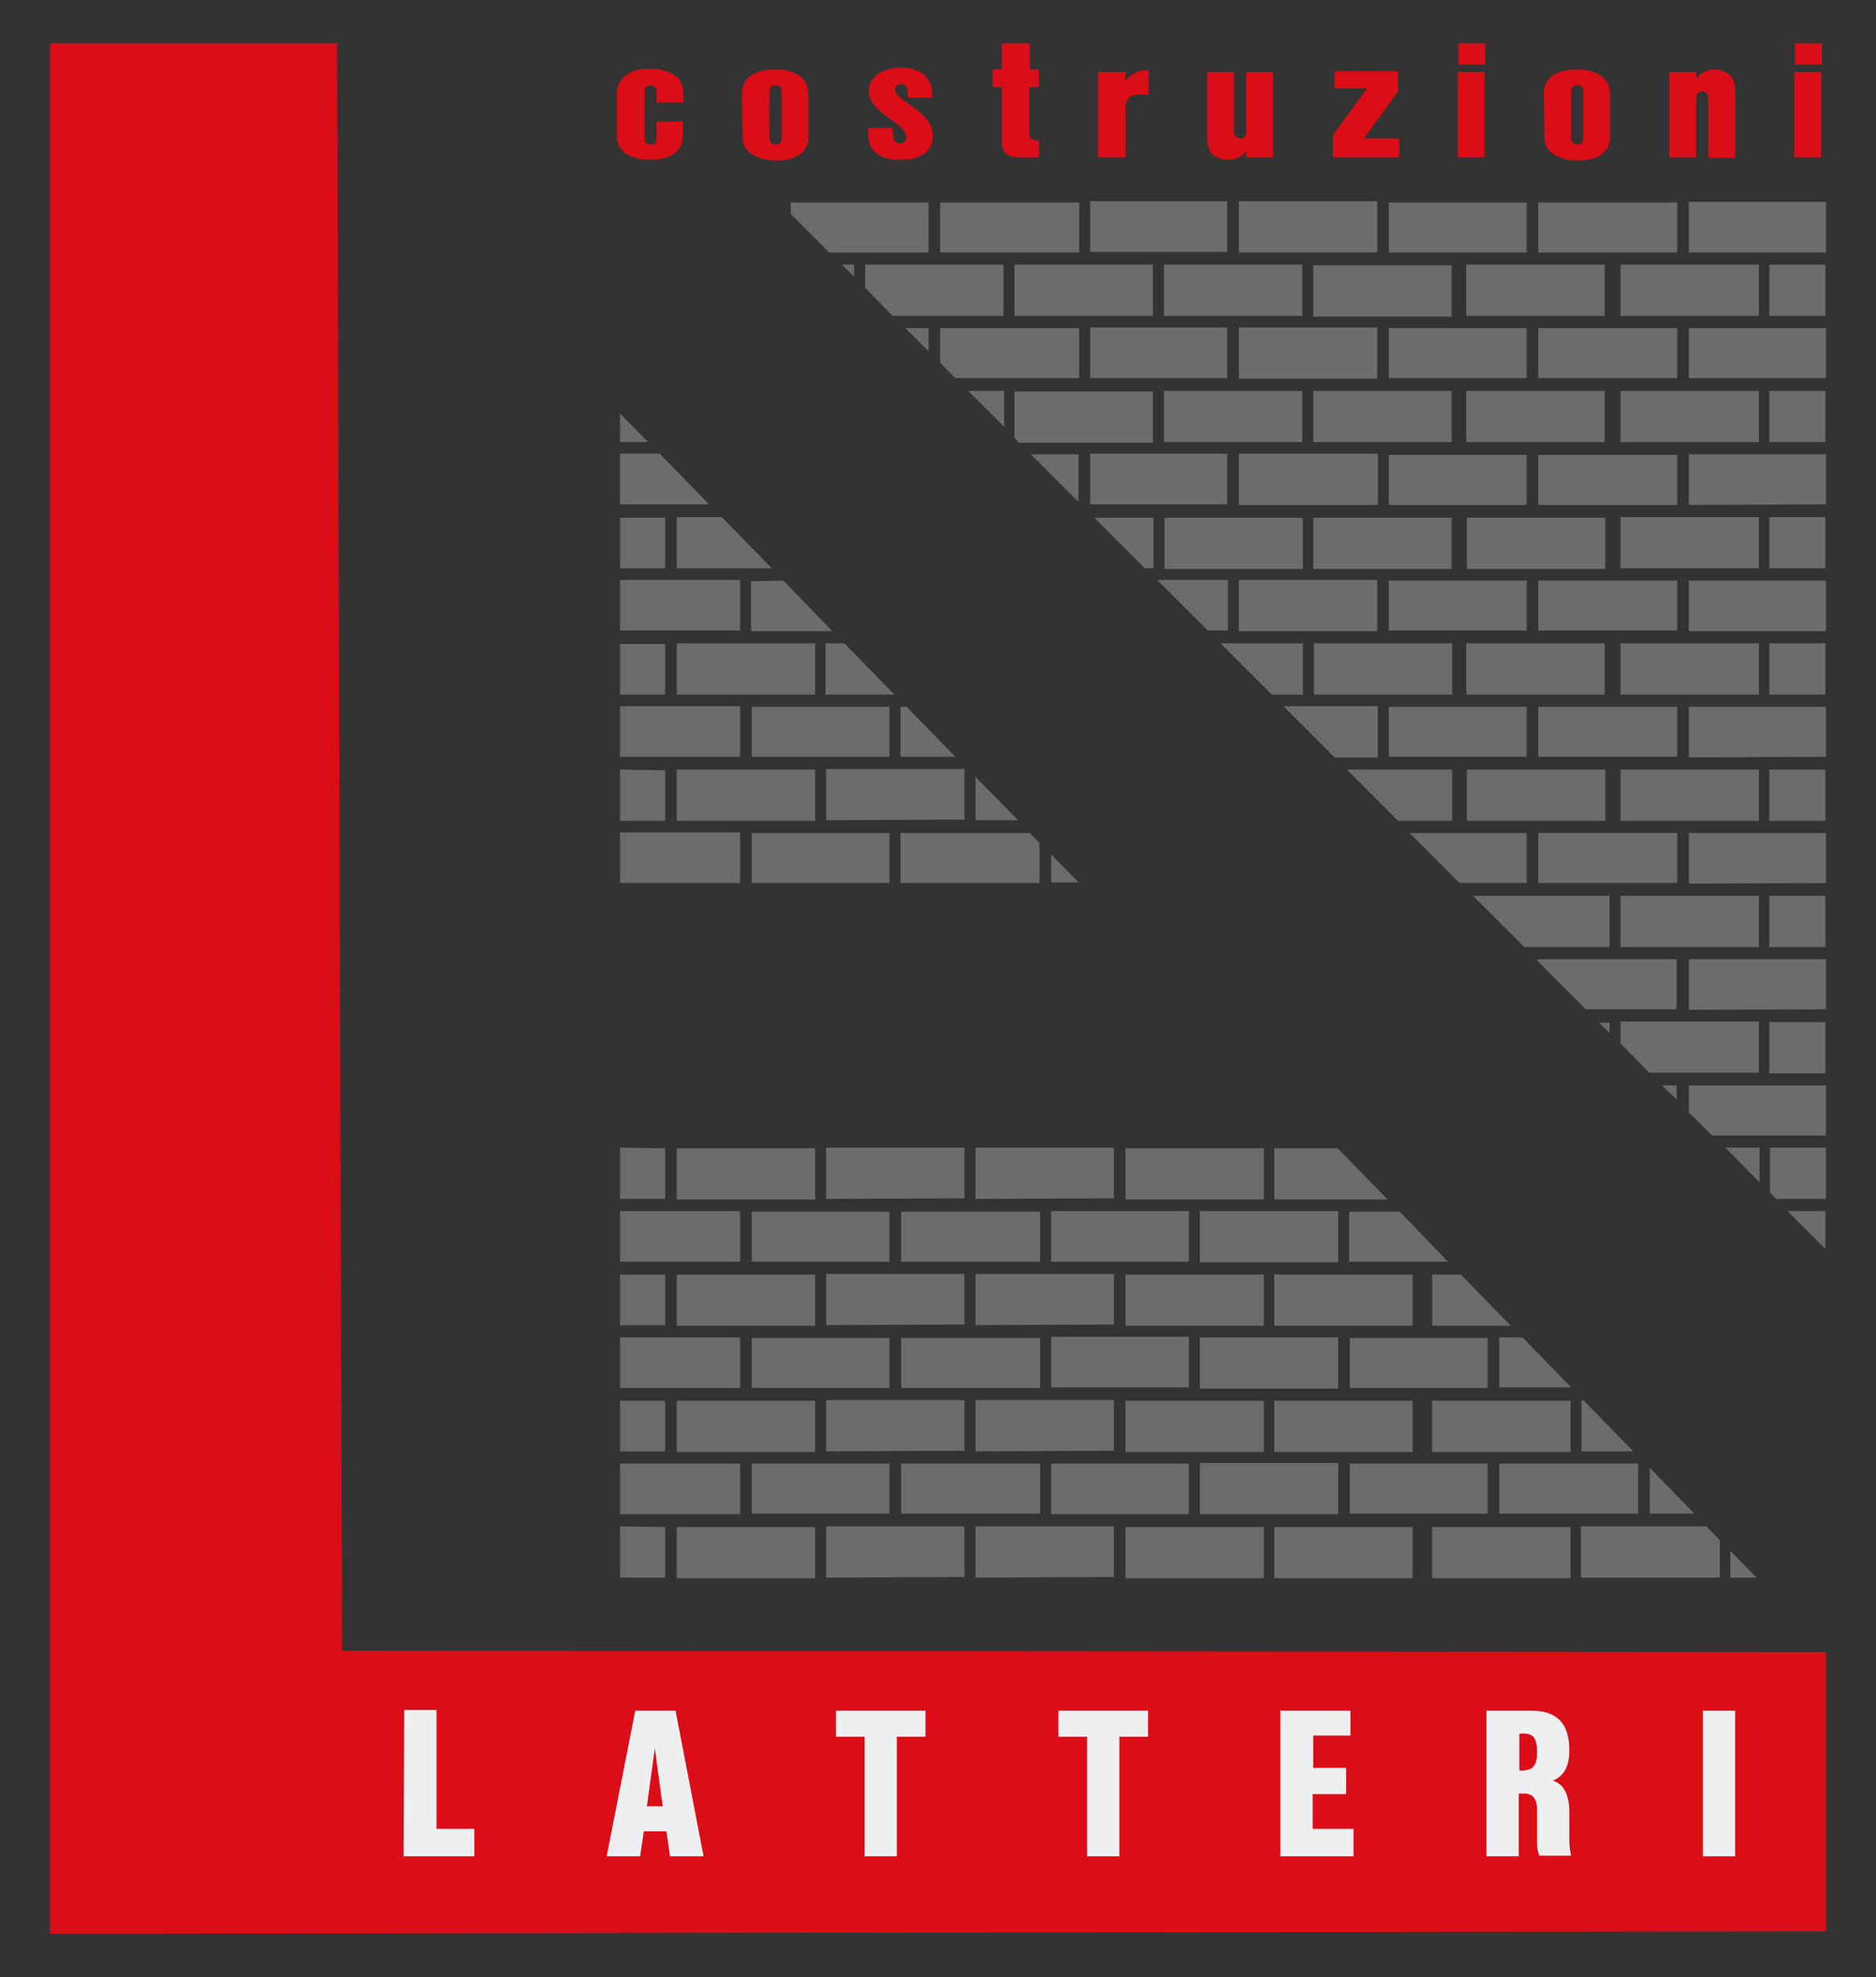 <?xml version="1.0" encoding="utf-8"?>
<!-- Generator: Adobe Illustrator 27.0.1, SVG Export Plug-In . SVG Version: 6.00 Build 0)  -->
<svg version="1.1" id="Livello_1" xmlns="http://www.w3.org/2000/svg" xmlns:xlink="http://www.w3.org/1999/xlink" x="0px" y="0px"
	 viewBox="0 0 307.7 324.2" style="enable-background:new 0 0 307.7 324.2;" xml:space="preserve">
<rect x="0" y="0" width="307.7" height="324.2" fill="#333333" stroke="none"/>
<g id="Raggruppa_6" transform="translate(-547 -100)">
	<g id="Raggruppa_3" transform="translate(547 100)">
		<path id="Tracciato_1" style="fill:#DB0D17;" d="M8.2,7.1l0,310l291.3-0.4v-45.8l-243.4-0.2L55.3,7.1H8.2z"/>
		<g id="Raggruppa_2" transform="translate(0)">
			<g>
				<g id="Raggruppa_1">
					<path id="Tracciato_2" style="fill-rule:evenodd;clip-rule:evenodd;fill:#EEEFF0;" d="M66.2,304.4h11.6v-4.5h-6.2v-19.5h-5.3
						L66.2,304.4z M106.1,296.2l1.3-9.5l1.3,9.5H106.1z M99.5,304.4h5.5l0.6-4.1h3.7l0.6,4.1h5.5l-4.6-23.9h-6.6L99.5,304.4z
						 M141.8,304.4h5.3v-19.6h4.7v-4.3h-14.7v4.3h4.7L141.8,304.4z M178.3,304.4h5.3v-19.6h4.7v-4.3h-14.7v4.3h4.7L178.3,304.4z
						 M210,304.4H222v-4.5h-6.7v-5.7h5.5v-4.3h-5.4v-5.3h6.1v-4.1H210L210,304.4z M249.2,290.3v-6c2.1-0.2,2.9,0.4,2.9,3
						c0,1.8-0.4,2.2-0.8,2.6C250.6,290.3,249.9,290.4,249.2,290.3 M243.8,304.4h5.3v-10.3l0.8,0c1.4,0,2.2,0.7,2.2,2.7v5.4
						c0,0.7,0.1,1.5,0.4,2.1h5.2c-0.2-0.8-0.3-1.7-0.3-2.5v-4.7c0-3.3-1.3-4.7-2.7-5.1c1.6-0.7,2.7-2,2.7-5c0-4.5-2.1-6.5-6.4-6.5
						l-7.2,0L243.8,304.4z M279.3,304.4h5.3v-23.9h-5.3V304.4z"/>
					<path id="Tracciato_3" style="fill-rule:evenodd;clip-rule:evenodd;fill:#6D6C6A;" d="M101.7,126.2v8.4l7.4,0l0-8.3
						L101.7,126.2z M101.7,105.5v8.4l7.4,0l0-8.3H101.7z M101.7,84.8v8.4l7.4,0l0-8.3H101.7z M101.7,72.5h4.6l-4.6-4.7V72.5z
						 M101.7,250.3v8.4l7.4,0l0-8.3L101.7,250.3z M101.7,229.6v8.4l7.4,0l0-8.3H101.7z M101.7,208.9v8.4l7.4,0l0-8.3H101.7z
						 M101.7,188.2v8.4l7.4,0l0-8.3L101.7,188.2z M101.7,240v8.3h19.7V240H101.7z M123.3,248.2V240l22.6,0v0.2l0,8L123.3,248.2z
						 M147.8,248.2l0-8V240h22.8v0.2l0,8H147.8z M172.4,248.2V240H195v8.3H172.4z M221.4,248.2V240l22.6,0v0.2l0,8L221.4,248.2z
						 M245.9,248.2l0-8V240h22.8v0.2l0,8H245.9z M277.9,248.2l-7.3-7.5v7.5H277.9z M196.8,248.3l0-8.4h22.7v8.4H196.8z M111,258.8
						l0-8.4h22.7v8.4H111z M135.5,258.7v-8.4h22.7l0,8.3L135.5,258.7z M184.6,258.8l0-8.4h22.7v8.4H184.6z M160,258.7v-8.4h22.7
						l0,8.3L160,258.7z M209,258.8l0-8.4h22.7v8.4H209z M279.9,250.3l2.2,2.3l0,6.1l-22.8,0v-8.4L279.9,250.3z M288.1,258.7
						l-4.3-4.4v4.4L288.1,258.7z M234.9,258.8l0-8.4h22.7v8.4H234.9z M101.7,219.3v8.3h19.7v-8.3H101.7z M123.3,227.6v-8.2l22.6,0
						v0.2l0,8L123.3,227.6z M147.8,227.6l0-8v-0.2h22.8v0.2l0,8H147.8z M172.4,227.5v-8.3H195v8.3H172.4z M221.4,227.6v-8.2l22.6,0
						v0.2l0,8L221.4,227.6z M249.7,219.3l8,8.2h-11.8l0-8v-0.2H249.7z M196.8,227.7l0-8.4h22.7v8.4H196.8z M111,238.1l0-8.4h22.7
						v8.4H111z M135.5,238v-8.4h22.7l0,8.3L135.5,238z M184.6,238.1l0-8.4h22.7v8.4H184.6z M160,238v-8.4h22.7l0,8.3L160,238z
						 M209,238.1l0-8.4h22.7v8.4H209z M267.9,238l-8.2-8.4h-0.3v8.4H267.9z M234.9,238.1l0-8.4h22.7v8.4H234.9z M101.7,198.6v8.3
						h19.7v-8.3H101.7z M123.3,206.9v-8.2l22.6,0v0.2l0,8L123.3,206.9z M147.8,206.9l0-8v-0.2h22.8v0.2l0,8H147.8z M172.4,206.9
						v-8.3H195v8.3H172.4z M229.5,198.6l8,8.3l-16.2,0v-8.2H229.5z M196.8,207l0-8.4h22.7v8.4H196.8z M111,217.4l0-8.4h22.7v8.4H111
						z M135.5,217.3v-8.4h22.7l0,8.3L135.5,217.3z M184.6,217.4l0-8.4h22.7v8.4H184.6z M160,217.3v-8.4h22.7l0,8.3L160,217.3z
						 M209,217.4l0-8.4h22.7v8.4H209z M239.6,209l8.2,8.4h-12.9l0-8.4H239.6z M111,196.7l0-8.4h22.7v8.4H111z M135.5,196.6v-8.4
						h22.7l0,8.3L135.5,196.6z M184.6,196.7l0-8.4h22.7v8.4H184.6z M160,196.6v-8.4h22.7l0,8.3L160,196.6z M219.4,188.3l8.2,8.4H209
						l0-8.4H219.4z M101.7,136.5v8.3h19.7v-8.3H101.7z M123.3,144.8v-8.2l22.6,0v0.2l0,8L123.3,144.8z M168.9,136.6l1.6,1.6l0,6.6
						h-22.8l0-8v-0.2L168.9,136.6z M176.9,144.7l-4.5-4.6v4.6H176.9z M101.7,115.8v8.3h19.7v-8.3H101.7z M123.3,124.1v-8.2l22.6,0
						v0.2l0,8L123.3,124.1z M156.7,124.1l-8-8.2h-1v0.2l0,8H156.7z M111,134.6l0-8.4h22.7v8.4H111z M135.5,134.5v-8.4h22.7l0,8.3
						L135.5,134.5z M167,134.5l-7-7.1v7.1H167z M101.7,95.1v8.3h19.7v-8.3H101.7z M128.5,95.2l8,8.3l-13.3,0v-8.2L128.5,95.2z
						 M111,113.9l0-8.4h22.7v8.4H111z M146.7,113.9l-8.2-8.4h-3.1v8.4H146.7z M108.2,74.4h-6.5v8.3h14.6L108.2,74.4z M118.4,84.8
						l8.2,8.4H111l0-8.4H118.4z"/>
					<path id="Tracciato_4" style="fill-rule:evenodd;clip-rule:evenodd;fill:#6D6C6A;" d="M127.9,33.2L127.9,33.2L127.9,33.2
						L127.9,33.2z"/>
					<path id="Tracciato_5" style="fill-rule:evenodd;clip-rule:evenodd;fill:#6D6C6A;" d="M140.1,45.4v-2h-2L140.1,45.4z"/>
					<path id="Tracciato_6" style="fill-rule:evenodd;clip-rule:evenodd;fill:#6D6C6A;" d="M152.3,57.6v-3.8h-3.8L152.3,57.6z"/>
					<path id="Tracciato_7" style="fill-rule:evenodd;clip-rule:evenodd;fill:#6D6C6A;" d="M164.7,70l0-5.9h-5.9L164.7,70z"/>
					<path id="Tracciato_8" style="fill-rule:evenodd;clip-rule:evenodd;fill:#6D6C6A;" d="M176.9,82.3l0-7.6v-0.2l-7.8,0
						L176.9,82.3z"/>
					<path id="Tracciato_9" style="fill-rule:evenodd;clip-rule:evenodd;fill:#6D6C6A;" d="M187.8,93.2h1.4l0-8.3h-9.7L187.8,93.2z"
						/>
					<path id="Tracciato_10" style="fill-rule:evenodd;clip-rule:evenodd;fill:#6D6C6A;" d="M198.1,103.4h3.3l0-8v-0.3h-11.6
						L198.1,103.4z"/>
					<path id="Tracciato_11" style="fill-rule:evenodd;clip-rule:evenodd;fill:#6D6C6A;" d="M208.6,113.9h5.1v-8.4h-13.5
						L208.6,113.9z"/>
					<path id="Tracciato_12" style="fill-rule:evenodd;clip-rule:evenodd;fill:#6D6C6A;" d="M218.9,124.2h7.1v-8.4h-15.5
						L218.9,124.2z"/>
					<path id="Tracciato_13" style="fill-rule:evenodd;clip-rule:evenodd;fill:#6D6C6A;" d="M220.9,126.2h17.3v8.4h-8.9L220.9,126.2
						z"/>
					<path id="Tracciato_14" style="fill-rule:evenodd;clip-rule:evenodd;fill:#6D6C6A;" d="M298.5,203.9l0.9,0.9v-6.2l-6.2,0
						L298.5,203.9z"/>
					<path id="Tracciato_15" style="fill-rule:evenodd;clip-rule:evenodd;fill:#6D6C6A;" d="M275,180.3V178h-2.4L275,180.3z"/>
					<path id="Tracciato_16" style="fill-rule:evenodd;clip-rule:evenodd;fill:#6D6C6A;" d="M280.8,186.2h18.7l0-2.2v-6H277v4.4
						L280.8,186.2z"/>
					<path id="Tracciato_17" style="fill-rule:evenodd;clip-rule:evenodd;fill:#6D6C6A;" d="M288.6,193.9l0-5.7h-5.6L288.6,193.9z"
						/>
					<path id="Tracciato_18" style="fill-rule:evenodd;clip-rule:evenodd;fill:#6D6C6A;" d="M291.3,196.6h8.2v-8.4h-9.2v7.3
						L291.3,196.6z"/>
					<path id="Tracciato_19" style="fill-rule:evenodd;clip-rule:evenodd;fill:#6D6C6A;" d="M252.2,157.6v-0.3l22.8,0v0.2l0,8h-14.9
						L252.2,157.6z"/>
					<path id="Tracciato_20" style="fill-rule:evenodd;clip-rule:evenodd;fill:#6D6C6A;" d="M299.5,165.5l0-2.2v-6H277v8.3
						L299.5,165.5z"/>
					<path id="Tracciato_21" style="fill-rule:evenodd;clip-rule:evenodd;fill:#6D6C6A;" d="M265.8,171.1v-3.6l22.7,0l0,8.4l-18,0
						L265.8,171.1z"/>
					<rect id="Rettangolo_1" x="290.2" y="167.6" style="fill:#6D6C6A;" width="9.2" height="8.4"/>
					<path id="Tracciato_22" style="fill-rule:evenodd;clip-rule:evenodd;fill:#6D6C6A;" d="M264,169.4v-1.7h-1.7L264,169.4z"/>
					<path id="Tracciato_23" style="fill-rule:evenodd;clip-rule:evenodd;fill:#6D6C6A;" d="M231.2,136.6l19.2,0v0.2l0,8l-11,0
						L231.2,136.6z"/>
					<path id="Tracciato_24" style="fill-rule:evenodd;clip-rule:evenodd;fill:#6D6C6A;" d="M252.3,144.8l0-8v-0.2l22.8,0v0.2l0,8
						L252.3,144.8z"/>
					<path id="Tracciato_25" style="fill-rule:evenodd;clip-rule:evenodd;fill:#6D6C6A;" d="M299.5,144.8l0-2.2v-6H277v8.3
						L299.5,144.8z"/>
					<path id="Tracciato_26" style="fill-rule:evenodd;clip-rule:evenodd;fill:#6D6C6A;" d="M265.8,155.3v-8.4l22.7,0l0,8.4
						L265.8,155.3z"/>
					<rect id="Rettangolo_2" x="290.2" y="146.9" style="fill:#6D6C6A;" width="9.2" height="8.4"/>
					<path id="Tracciato_27" style="fill-rule:evenodd;clip-rule:evenodd;fill:#6D6C6A;" d="M241.6,146.9H264v8.4h-14L241.6,146.9z"
						/>
					<path id="Tracciato_28" style="fill-rule:evenodd;clip-rule:evenodd;fill:#6D6C6A;" d="M227.8,124.1v-8.2h22.6v0.2l0,8
						L227.8,124.1z"/>
					<path id="Tracciato_29" style="fill-rule:evenodd;clip-rule:evenodd;fill:#6D6C6A;" d="M252.3,124.1l0-8v-0.2l22.8,0v0.2l0,8
						L252.3,124.1z"/>
					<path id="Tracciato_30" style="fill-rule:evenodd;clip-rule:evenodd;fill:#6D6C6A;" d="M299.5,124.1l0-2.2v-6H277v8.3
						L299.5,124.1z"/>
					<path id="Tracciato_31" style="fill-rule:evenodd;clip-rule:evenodd;fill:#6D6C6A;" d="M265.8,134.6v-8.4l22.7,0l0,8.4
						L265.8,134.6z"/>
					<rect id="Rettangolo_3" x="290.2" y="126.2" style="fill:#6D6C6A;" width="9.2" height="8.4"/>
					<path id="Tracciato_32" style="fill-rule:evenodd;clip-rule:evenodd;fill:#6D6C6A;" d="M240.6,134.6l0-8.4h22.7v8.4H240.6z"/>
					<path id="Tracciato_33" style="fill-rule:evenodd;clip-rule:evenodd;fill:#6D6C6A;" d="M227.8,103.4v-8.2h22.6v0.2l0,8
						L227.8,103.4z"/>
					<path id="Tracciato_34" style="fill-rule:evenodd;clip-rule:evenodd;fill:#6D6C6A;" d="M252.3,103.4l0-8v-0.2l22.8,0v0.2l0,8
						H252.3z"/>
					<path id="Tracciato_35" style="fill-rule:evenodd;clip-rule:evenodd;fill:#6D6C6A;" d="M299.5,103.4l0-2.2v-6H277v8.3H299.5z"
						/>
					<path id="Tracciato_36" style="fill-rule:evenodd;clip-rule:evenodd;fill:#6D6C6A;" d="M203.2,103.5l0-8.4h22.7v8.4H203.2z"/>
					<path id="Tracciato_37" style="fill-rule:evenodd;clip-rule:evenodd;fill:#6D6C6A;" d="M215.5,113.9l0-8.4h22.7v8.4H215.5z"/>
					<path id="Tracciato_38" style="fill-rule:evenodd;clip-rule:evenodd;fill:#6D6C6A;" d="M265.8,113.9v-8.4l22.7,0l0,8.4
						L265.8,113.9z"/>
					<rect id="Rettangolo_4" x="290.2" y="105.5" style="fill:#6D6C6A;" width="9.2" height="8.4"/>
					<path id="Tracciato_39" style="fill-rule:evenodd;clip-rule:evenodd;fill:#6D6C6A;" d="M240.5,113.9l0-8.4h22.7v8.4H240.5z"/>
					<path id="Tracciato_40" style="fill-rule:evenodd;clip-rule:evenodd;fill:#6D6C6A;" d="M178.8,82.7v-8.3h22.5v0.3l0,8H178.8z"
						/>
					<path id="Tracciato_41" style="fill-rule:evenodd;clip-rule:evenodd;fill:#6D6C6A;" d="M227.8,82.8v-8.2h22.6v0.2l0,8
						L227.8,82.8z"/>
					<path id="Tracciato_42" style="fill-rule:evenodd;clip-rule:evenodd;fill:#6D6C6A;" d="M252.3,82.8l0-8v-0.2l22.8,0v0.2l0,8
						L252.3,82.8z"/>
					<path id="Tracciato_43" style="fill-rule:evenodd;clip-rule:evenodd;fill:#6D6C6A;" d="M299.5,82.7l0-2.2v-6H277v8.3
						L299.5,82.7z"/>
					<path id="Tracciato_44" style="fill-rule:evenodd;clip-rule:evenodd;fill:#6D6C6A;" d="M203.2,82.8l0-8.4H226v8.4H203.2z"/>
					<path id="Tracciato_45" style="fill-rule:evenodd;clip-rule:evenodd;fill:#6D6C6A;" d="M191,93.3l0-8.4h22.7v8.4H191z"/>
					<path id="Tracciato_46" style="fill-rule:evenodd;clip-rule:evenodd;fill:#6D6C6A;" d="M215.4,93.3l0-8.4h22.7v8.4H215.4z"/>
					<path id="Tracciato_47" style="fill-rule:evenodd;clip-rule:evenodd;fill:#6D6C6A;" d="M265.8,93.2v-8.4l22.7,0l0,8.4
						L265.8,93.2z"/>
					<rect id="Rettangolo_5" x="290.2" y="84.8" style="fill:#6D6C6A;" width="9.2" height="8.4"/>
					<path id="Tracciato_48" style="fill-rule:evenodd;clip-rule:evenodd;fill:#6D6C6A;" d="M240.6,93.3l0-8.4h22.7v8.4H240.6z"/>
					<path id="Tracciato_49" style="fill-rule:evenodd;clip-rule:evenodd;fill:#6D6C6A;" d="M154.2,59.5l0-5.5v-0.2l22.8,0V54l0,8
						h-20.3L154.2,59.5z"/>
					<path id="Tracciato_50" style="fill-rule:evenodd;clip-rule:evenodd;fill:#6D6C6A;" d="M178.8,62v-8.3h22.5V54l0,8H178.8z"/>
					<path id="Tracciato_51" style="fill-rule:evenodd;clip-rule:evenodd;fill:#6D6C6A;" d="M227.8,62v-8.2h22.6V54l0,8L227.8,62z"
						/>
					<path id="Tracciato_52" style="fill-rule:evenodd;clip-rule:evenodd;fill:#6D6C6A;" d="M252.3,62l0-8v-0.2l22.8,0V54l0,8
						L252.3,62z"/>
					<path id="Tracciato_53" style="fill-rule:evenodd;clip-rule:evenodd;fill:#6D6C6A;" d="M299.5,62l0-2.2v-6H277V62L299.5,62z"/>
					<path id="Tracciato_54" style="fill-rule:evenodd;clip-rule:evenodd;fill:#6D6C6A;" d="M203.2,62.1l0-8.4h22.7v8.4H203.2z"/>
					<path id="Tracciato_55" style="fill-rule:evenodd;clip-rule:evenodd;fill:#6D6C6A;" d="M190.9,72.5l0-8.4h22.7v8.4H190.9z"/>
					<path id="Tracciato_56" style="fill-rule:evenodd;clip-rule:evenodd;fill:#6D6C6A;" d="M166.4,71.8v-7.6l22.7,0l0,8.4l-22,0
						L166.4,71.8z"/>
					<path id="Tracciato_57" style="fill-rule:evenodd;clip-rule:evenodd;fill:#6D6C6A;" d="M215.4,72.5l0-8.4h22.7v8.4H215.4z"/>
					<path id="Tracciato_58" style="fill-rule:evenodd;clip-rule:evenodd;fill:#6D6C6A;" d="M265.8,72.5v-8.4l22.7,0l0,8.4
						L265.8,72.5z"/>
					<rect id="Rettangolo_6" x="290.2" y="64.1" style="fill:#6D6C6A;" width="9.2" height="8.4"/>
					<path id="Tracciato_59" style="fill-rule:evenodd;clip-rule:evenodd;fill:#6D6C6A;" d="M240.5,72.5l0-8.4h22.7v8.4H240.5z"/>
					<path id="Tracciato_60" style="fill-rule:evenodd;clip-rule:evenodd;fill:#6D6C6A;" d="M129.7,35.1v-1.9h22.6v0.2l0,8l-16.3,0
						L129.7,35.1z"/>
					<path id="Tracciato_61" style="fill-rule:evenodd;clip-rule:evenodd;fill:#6D6C6A;" d="M154.2,41.4l0-8v-0.2l22.8,0v0.2l0,8
						H154.2z"/>
					<path id="Tracciato_62" style="fill-rule:evenodd;clip-rule:evenodd;fill:#6D6C6A;" d="M178.8,41.3V33h22.5v0.3l0,8L178.8,41.3
						z"/>
					<path id="Tracciato_63" style="fill-rule:evenodd;clip-rule:evenodd;fill:#6D6C6A;" d="M227.8,41.4v-8.2h22.6v0.2l0,8
						L227.8,41.4z"/>
					<path id="Tracciato_64" style="fill-rule:evenodd;clip-rule:evenodd;fill:#6D6C6A;" d="M252.3,41.4l0-8v-0.2l22.8,0v0.2l0,8
						H252.3z"/>
					<path id="Tracciato_65" style="fill-rule:evenodd;clip-rule:evenodd;fill:#6D6C6A;" d="M299.5,41.3l0-2.2v-6H277v8.3H299.5z"/>
					<path id="Tracciato_66" style="fill-rule:evenodd;clip-rule:evenodd;fill:#6D6C6A;" d="M203.2,41.4l0-8.4h22.7v8.4H203.2z"/>
					<path id="Tracciato_67" style="fill-rule:evenodd;clip-rule:evenodd;fill:#6D6C6A;" d="M141.9,47.2v-3.8l22.7,0l0,8.4l-18.2,0
						L141.9,47.2z"/>
					<path id="Tracciato_68" style="fill-rule:evenodd;clip-rule:evenodd;fill:#6D6C6A;" d="M190.9,51.8l0-8.4h22.7v8.4H190.9z"/>
					<path id="Tracciato_69" style="fill-rule:evenodd;clip-rule:evenodd;fill:#6D6C6A;" d="M166.4,51.8v-8.4l22.7,0l0,8.4
						L166.4,51.8z"/>
					<path id="Tracciato_70" style="fill-rule:evenodd;clip-rule:evenodd;fill:#6D6C6A;" d="M215.4,51.9l0-8.4h22.7v8.4L215.4,51.9z
						"/>
					<path id="Tracciato_71" style="fill-rule:evenodd;clip-rule:evenodd;fill:#6D6C6A;" d="M265.8,51.8v-8.4l22.7,0l0,8.4
						L265.8,51.8z"/>
					<rect id="Rettangolo_7" x="290.2" y="43.4" style="fill:#6D6C6A;" width="9.2" height="8.4"/>
					<path id="Tracciato_72" style="fill-rule:evenodd;clip-rule:evenodd;fill:#6D6C6A;" d="M240.5,51.8l0-8.4h22.7v8.4H240.5z"/>
					<path id="Tracciato_73" style="fill-rule:evenodd;clip-rule:evenodd;fill:#DB0D17;" d="M107.7,20v2.5c0,0.9-0.4,1.2-1,1.2
						s-1-0.3-1-1.2v-7.3c0-1,0.4-1.2,1-1.2c0.6,0,1,0.3,1,1.2v1.6h4.4v-1c0-2-0.5-2.7-1.4-3.4c-1.2-0.8-2.6-1.2-4-1.1
						c-1.5-0.1-2.9,0.2-4.1,1.1c-1,0.8-1.6,2.1-1.4,3.4l0,6.6c0,2.1,1.7,3.8,5.4,3.8c3.7,0,5.4-1.7,5.4-3.8l0-2.5L107.7,20z"/>
					<path id="Tracciato_74" style="fill-rule:evenodd;clip-rule:evenodd;fill:#DB0D17;" d="M142.4,21v0.8c0,2.2,0.8,3.2,2.3,3.9
						c1,0.4,2,0.6,3,0.5c3.6,0,5.3-1.6,5.3-3.9c0-1.4-0.6-2.9-3.2-4.7l-1.5-1.1c-1.5-1.1-1.5-1.4-1.5-1.8c0-0.5,0.4-0.9,0.9-0.9
						c0,0,0,0,0.1,0c0.6,0,1.1,0.2,1.1,1.7v0.5h4l0-0.6c0-2.6-1.9-4.3-5.1-4.3c-3.5,0-5.3,1.8-5.3,3.8c0,1.1,0.5,2.4,2.7,4l1.2,0.9
						c2.1,1.5,2.3,2.3,2.3,2.7c0,0.6-0.5,1-1,1c0,0-0.1,0-0.1,0c-0.6,0-1.2-0.1-1.2-2.3V21L142.4,21z"/>
					<path id="Tracciato_75" style="fill-rule:evenodd;clip-rule:evenodd;fill:#DB0D17;" d="M170.4,25.8V23c-0.1,0-0.3,0-0.4,0
						c-0.6,0.1-1.1-0.3-1.2-0.9c0-0.1,0-0.2,0-0.3l0-7.5h1.6v-2.9h-1.5V7.1h-4.6v4.3h-1.5v2.9h1.5l0,9c0,1.7,1,2.5,2.9,2.5
						L170.4,25.8z"/>
					<path id="Tracciato_76" style="fill-rule:evenodd;clip-rule:evenodd;fill:#DB0D17;" d="M180.1,25.8h4.5l0-8.1
						c0-1.6,0.8-2.2,2.5-2.2c0.4,0,0.9,0,1.3,0.1v-4.1c-1.5-0.1-2.9,0.6-3.8,1.8v-1.5h-4.5V25.8z"/>
					<path id="Tracciato_77" style="fill-rule:evenodd;clip-rule:evenodd;fill:#DB0D17;" d="M204.4,25.8h4.4V11.8h-4.4l0,9.8
						c0,0.9-0.5,1.1-1,1.1s-1-0.3-1-1.2l0-9.7h-4.4l0,10.7c0,1.9,0.5,2.5,1.1,3c0.7,0.5,1.5,0.7,2.3,0.7c1.2,0,2.3-0.5,3-1.4
						L204.4,25.8z"/>
					<path id="Tracciato_78" style="fill-rule:evenodd;clip-rule:evenodd;fill:#DB0D17;" d="M218.6,25.8h10.9v-3.1h-5.8l5.6-7.7
						v-3.3h-10.4v2.8h5.3l-5.6,7.7L218.6,25.8z"/>
					<path id="Tracciato_79" style="fill-rule:evenodd;clip-rule:evenodd;fill:#DB0D17;" d="M239.2,10.6h4.4V7.1h-4.4L239.2,10.6z"
						/>
					<path id="Tracciato_80" style="fill-rule:evenodd;clip-rule:evenodd;fill:#DB0D17;" d="M239.1,25.8h4.4V11.8h-4.4L239.1,25.8z"
						/>
					<path id="Tracciato_81" style="fill-rule:evenodd;clip-rule:evenodd;fill:#DB0D17;" d="M273.8,25.8h4.4l0-9.7
						c0-0.8,0.5-1.1,1-1.1s1,0.3,1,1.2v9.7h4.4l0-10.7c0-1.9-0.4-2.5-1-3c-1.7-1.3-4-1-5.4,0.6v-1h-4.4L273.8,25.8z"/>
					<path id="Tracciato_82" style="fill-rule:evenodd;clip-rule:evenodd;fill:#DB0D17;" d="M294.4,10.6h4.4V7.1h-4.4L294.4,10.6z"
						/>
					<path id="Tracciato_83" style="fill-rule:evenodd;clip-rule:evenodd;fill:#DB0D17;" d="M294.3,25.8h4.4V11.8h-4.4L294.3,25.8z"
						/>
					<path id="Tracciato_84" style="fill-rule:evenodd;clip-rule:evenodd;fill:#DB0D17;" d="M258.7,23.7c-0.4,0-1-0.3-1-1.2v-7.3
						c0-1,0.5-1.2,1-1.2c0.6,0,1,0.2,1,1.2l0,7.3C259.7,23.4,259.2,23.7,258.7,23.7L258.7,23.7L258.7,23.7z M253.3,22.4
						c-0.1,1.2,0.6,2.4,1.7,3c1.1,0.6,2.3,0.9,3.5,0.9c0.1,0,0.2,0,0.2,0c3.6,0.1,5.4-1.6,5.4-3.8v-6.6c0-1.9-0.5-2.7-1.4-3.4
						c-1.2-0.8-2.6-1.2-4.1-1.1c-2.8,0-4.2,0.9-4.9,2c-0.4,0.7-0.6,1.6-0.5,2.4L253.3,22.4z"/>
					<path id="Tracciato_85" style="fill-rule:evenodd;clip-rule:evenodd;fill:#DB0D17;" d="M127.2,23.7c-0.4,0-1-0.3-1-1.2v-7.3
						c0-1,0.5-1.2,1-1.2c0.6,0,1,0.2,1,1.2l0,7.3C128.3,23.4,127.8,23.7,127.2,23.7L127.2,23.7L127.2,23.7z M121.8,22.4
						c-0.1,1.2,0.6,2.4,1.7,3c1.1,0.6,2.3,0.9,3.5,0.9c0.1,0,0.2,0,0.2,0c3.6,0.1,5.4-1.6,5.4-3.8v-6.6c0-1.9-0.5-2.7-1.4-3.4
						c-1.2-0.8-2.6-1.2-4.1-1.1c-2.8,0-4.2,0.9-4.9,2c-0.4,0.7-0.6,1.6-0.5,2.4L121.8,22.4z"/>
				</g>
			</g>
		</g>
	</g>
</g>
</svg>
